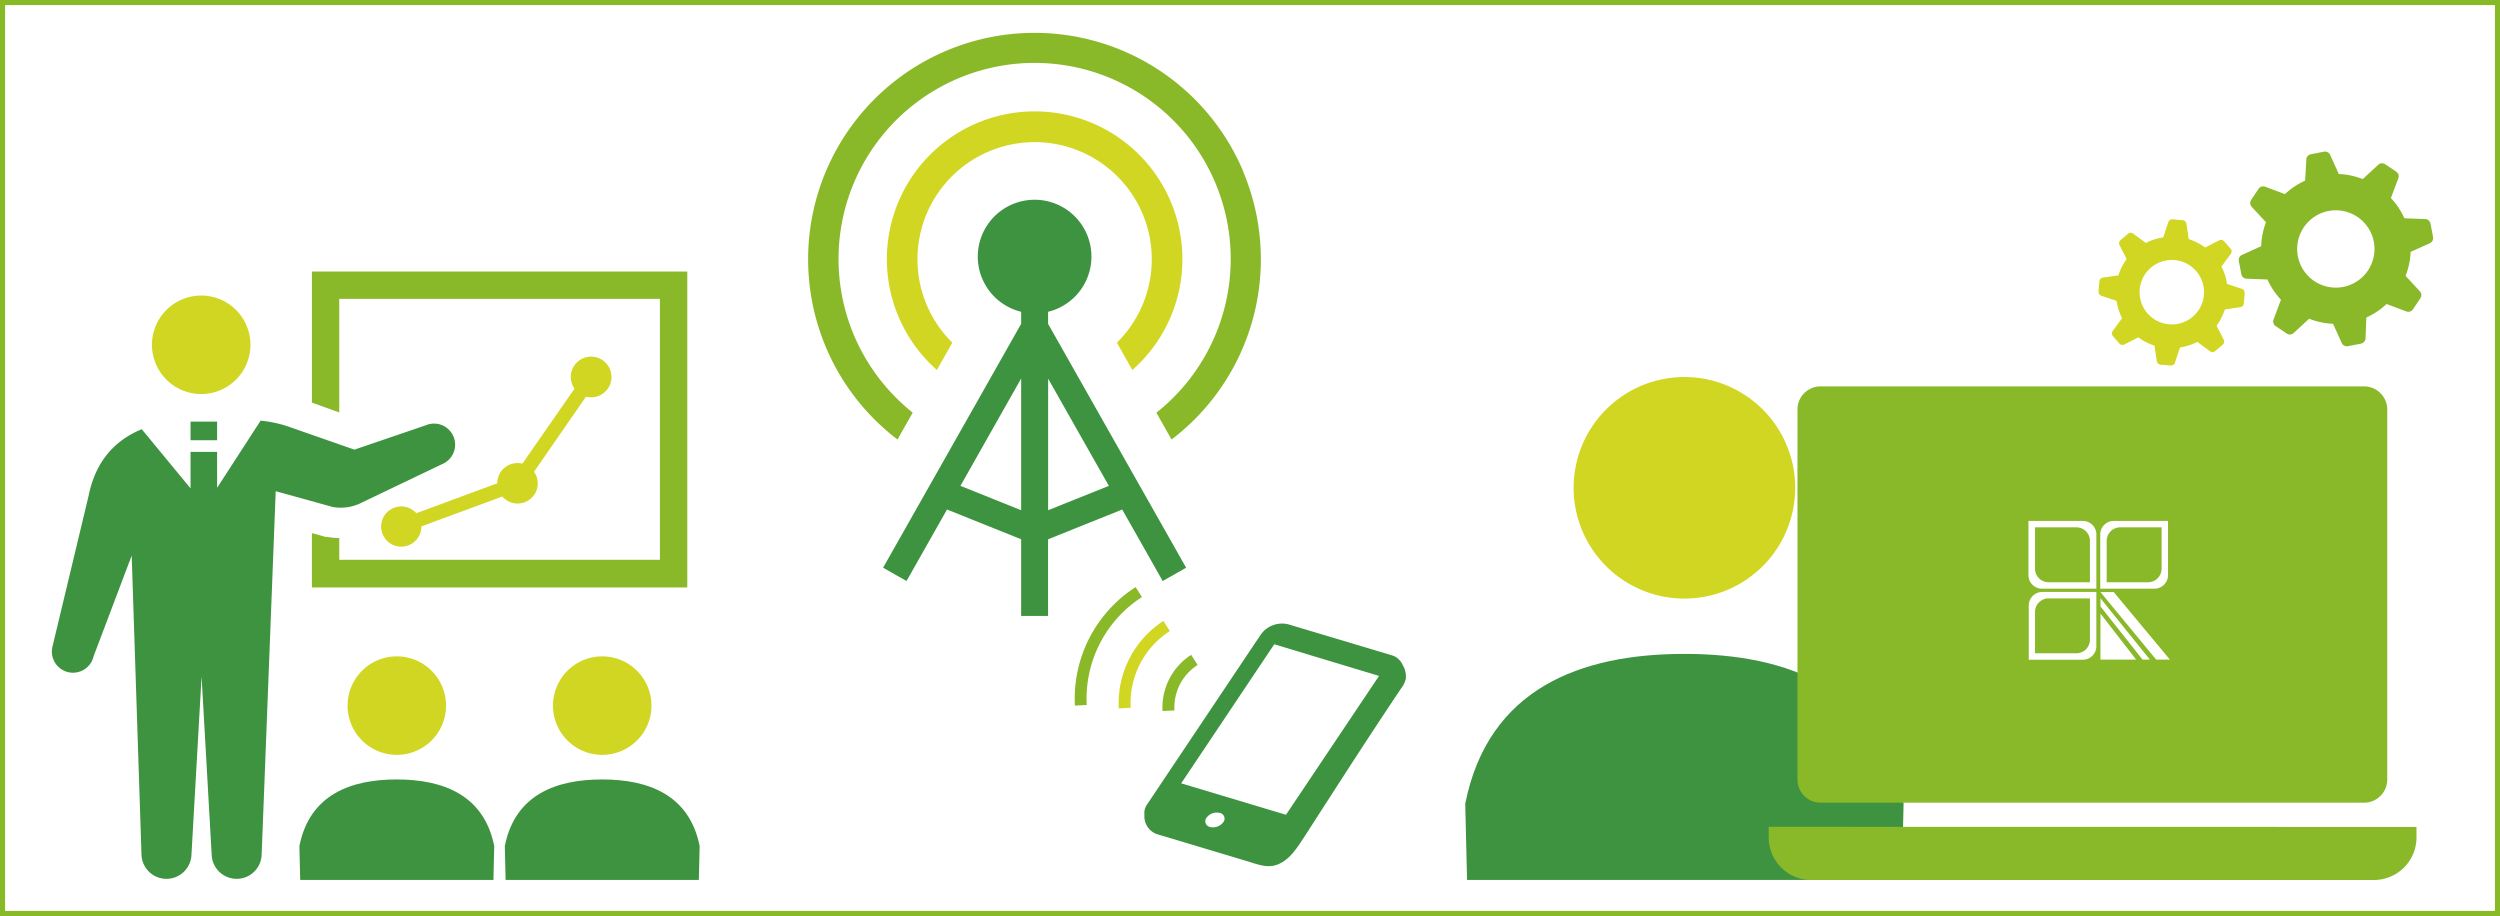 <svg xmlns="http://www.w3.org/2000/svg" width="494" height="181" viewBox="0 0 494 181"><rect x="0" y="0" width="494" height="181" fill="#333333" stroke="none"/><defs><style>.a,.e{fill:#fff;}.a{stroke:#88b927;}.b{fill:#d1d622;}.c{fill:#89b929;}.d{fill:#3e9340;}</style></defs><g transform="translate(0.5 0.5)"><rect class="a" width="493" height="180"/><path class="b" d="M39.26,77.36a9.73,9.73,0,1,0-9.73-9.73,9.73,9.73,0,0,0,9.73,9.73Z"/><path class="c" d="M66.54,58.56H129.9v51.56H66.54v-4.3a15.66,15.66,0,0,1-2.47-.24h-.26l-2.68-.74v10.74h74.18V53.15H61.13V79.06L66.54,81Z"/><path class="b" d="M68.18,138.93a9.73,9.73,0,1,0,9.73-9.73,9.73,9.73,0,0,0-9.73,9.73Z"/><path class="d" d="M77.91,153.52c-9.13,0-17.23,3-19.25,13.16l.16,6.69H97l.16-6.69C95.14,156.56,87,153.52,77.91,153.52Z"/><path class="b" d="M108.77,138.93a9.73,9.73,0,1,0,9.73-9.73,9.73,9.73,0,0,0-9.73,9.73Z"/><path class="d" d="M118.5,153.52c-9.13,0-17.23,3-19.25,13.16l.16,6.69h38.18l.16-6.69C135.73,156.56,127.62,153.52,118.5,153.52Z"/><path class="b" d="M101.76,91a4,4,0,0,0-4,4l-16,5.91a3.974,3.974,0,1,0,1,2.61l16-5.91a3.98,3.98,0,0,0,6.27-4.89l10.26-14.84a3.83,3.83,0,0,0,1,.13,4.02,4.02,0,1,0-3.27-1.71L102.73,91.11A3.91,3.91,0,0,0,101.76,91Z"/><path class="d" d="M71.19,98.71l15.7-7.51a4.163,4.163,0,1,0-3.24-7.67L69.53,88.35,56.76,83.89A24.14,24.14,0,0,0,51,82.62L42.4,95.89v-7.1H37.15V96L27.51,84.31c-5.19,2.14-9.11,6.2-10.51,13.2L9.85,127.35A4.174,4.174,0,1,0,18,129.16l7.52-19.87,1.94,59.15a4.94,4.94,0,0,0,9.87,0l2-35.28,2,35.28a4.94,4.94,0,0,0,9.87,0l2.78-71.88,11.27,3.12a9.13,9.13,0,0,0,5.94-.97Z"/><rect class="d" width="5.25" height="3.68" transform="translate(37.15 82.81)"/><path class="b" d="M220.2,67.22l3.05,5.39a29.6,29.6,0,0,0,4.88-5.54,29.2,29.2,0,1,0-43.5,5.54l3.05-5.4a23.148,23.148,0,1,1,32.51.01Z"/><path class="c" d="M245.16,33.36a44.742,44.742,0,1,0-68.31,52.99l3-5.31a39.21,39.21,0,0,1-8-8.65A38.747,38.747,0,1,1,228,81.05l3,5.3a44.744,44.744,0,0,0,14.13-52.99Z"/><path class="d" d="M206.6,61.11a11.23,11.23,0,1,0-5.32,0v2.38L174,111.68l4.63,2.63,8-14.13,14.65,5.88v15.15h5.32V106.06l14.65-5.88,8,14.13,4.63-2.63L206.6,63.49Zm-5.32,39.21-12-4.81,12-21.22Zm17.33-4.81-12,4.81v-26Z"/><path class="d" d="M276.64,130.85a3.17,3.17,0,0,0-.75-1.06h0a2.84,2.84,0,0,0-1.27-.77l-20.57-6.16a5.17,5.17,0,0,0-5.4,2l-22.48,33.59a2.92,2.92,0,0,0-.53,2.06,3.72,3.72,0,0,0,2.67,3.88l.81.24,4.52,1.35,12.26,3.68c2.12.64,4.15,1.51,6.24.59,2.32-1,3.66-3.19,5.49-6,6.86-10.65,11.68-18.19,18.72-28.71a5,5,0,0,0,.94-1.91h0A4.4,4.4,0,0,0,276.64,130.85ZM241.2,162a2.54,2.54,0,0,1-2.61.91,1.15,1.15,0,0,1-.65-1.87,2.52,2.52,0,0,1,2.6-.9,1.14,1.14,0,0,1,.66,1.86Zm12.41-1.5-20.71-6.21,18.39-27.48L272,133.06Z"/><path class="c" d="M225.17,117.51l-1.27-2a26.2,26.2,0,0,0-12,23.42l2.34-.12a23.86,23.86,0,0,1,10.89-21.32Z"/><path class="b" d="M222.66,129.66a19.37,19.37,0,0,0-2.09,9.82l2.35-.13a16.93,16.93,0,0,1,7.74-15.15l-1.28-2a19.3,19.3,0,0,0-6.72,7.46Z"/><path class="c" d="M232.64,134.76a10,10,0,0,1,3.51-3.86l-1.28-2a12.34,12.34,0,0,0-5.65,11.1l2.35-.12a10.08,10.08,0,0,1,1.07-5.12Z"/><path class="b" d="M310.45,95.88A21.89,21.89,0,1,0,332.337,74,21.89,21.89,0,0,0,310.45,95.88Z"/><path class="d" d="M332.34,128.71c-20.53,0-38.77,6.84-43.31,29.6l.36,15.06h85.9l.36-15.06C371.1,135.55,352.87,128.71,332.34,128.71Z"/><path class="c" d="M359.25,158.11h107.4a4.57,4.57,0,0,0,4.57-4.57V80.42a4.57,4.57,0,0,0-4.57-4.57H359.25a4.56,4.56,0,0,0-4.57,4.57v73.12a4.56,4.56,0,0,0,4.57,4.57Z"/><path class="c" d="M349,162.88V165a8.41,8.41,0,0,0,8.39,8.39H468.55A8.42,8.42,0,0,0,477,165v-2.1Z"/><path class="e" d="M400.35,102.43h10.71a2.68,2.68,0,0,1,2.68,2.68v10.71H403a2.68,2.68,0,0,1-2.68-2.68V102.43Z"/><path class="e" d="M417.19,102.43H427.9v10.71a2.68,2.68,0,0,1-2.68,2.68H414.51V105.11a2.68,2.68,0,0,1,2.68-2.68Z"/><path class="e" d="M403,116.47h10.71v10.71a2.68,2.68,0,0,1-2.68,2.68H400.35V119.15a2.68,2.68,0,0,1,2.65-2.68Z" transform="translate(814.09 246.33) rotate(180)"/><path class="c" d="M418.46,103.7h8.17v8.17a2.68,2.68,0,0,1-2.68,2.68h-8.17v-8.17A2.68,2.68,0,0,1,418.46,103.7Z"/><path class="c" d="M401.62,103.7h8.17a2.68,2.68,0,0,1,2.68,2.68v8.17H404.3a2.68,2.68,0,0,1-2.68-2.68Z" transform="translate(814.09 218.25) rotate(180)"/><path class="c" d="M404.3,117.74h8.17v8.17a2.68,2.68,0,0,1-2.68,2.68h-8.17v-8.17A2.68,2.68,0,0,1,404.3,117.74Z" transform="translate(814.09 246.33) rotate(180)"/><path class="e" d="M414.55,129.84h7.05l-7.05-9.1Z"/><path class="e" d="M414.55,119.33v-1.61l9.77,12.12h-1.45Z"/><path class="e" d="M414.55,116.49l11.01,13.35h2.71l-11.1-13.35Z"/><path class="c" d="M479.77,43.68a1.11,1.11,0,0,0-1-.89l-4.16-.16a14.68,14.68,0,0,0-2.67-4l1.47-3.9a1.1,1.1,0,0,0-.41-1.3l-2.2-1.48a1.1,1.1,0,0,0-1.36.11l-3.06,2.83a14.24,14.24,0,0,0-4.73-1l-1.72-3.8a1.1,1.1,0,0,0-1.21-.62l-2.6.51a1.09,1.09,0,0,0-.89,1L455,35.19a14.53,14.53,0,0,0-4,2.67l-3.9-1.47a1.11,1.11,0,0,0-1.3.41L444.33,39a1.13,1.13,0,0,0,.1,1.37l2.83,3.05a14.49,14.49,0,0,0-.95,4.73l-3.8,1.72a1.1,1.1,0,0,0-.62,1.21l.5,2.6a1.11,1.11,0,0,0,1,.89l4.16.16a14.53,14.53,0,0,0,2.67,4l-1.47,3.9a1.1,1.1,0,0,0,.41,1.3l2.2,1.48a1.1,1.1,0,0,0,1.36-.1l3.06-2.83a14.49,14.49,0,0,0,4.73,1l1.72,3.8a1.11,1.11,0,0,0,1.21.63l2.6-.51a1.11,1.11,0,0,0,.89-1l.16-4.16a14.681,14.681,0,0,0,4-2.67l3.9,1.47a1.1,1.1,0,0,0,1.3-.41l1.48-2.2a1.11,1.11,0,0,0-.1-1.36l-2.83-3.06a14.489,14.489,0,0,0,1-4.73l3.8-1.72a1.11,1.11,0,0,0,.63-1.21ZM462.55,56.19a7.64,7.64,0,1,1,4.867-3.255,7.65,7.65,0,0,1-4.867,3.255Z"/><path class="b" d="M442.51,56.59l-2.95-1a10.88,10.88,0,0,0-1.1-3.42l1.84-2.5a.81.81,0,0,0,0-1L439,47.19a.82.82,0,0,0-1-.19l-2.76,1.41A11.11,11.11,0,0,0,432,46.76l-.47-3.06a.81.81,0,0,0-.74-.69l-2-.17a.8.8,0,0,0-.84.57l-1,3a10.8,10.8,0,0,0-3.42,1.1l-2.5-1.84a.8.8,0,0,0-1,0l-1.51,1.27a.83.83,0,0,0-.2,1l1.41,2.76a11.4,11.4,0,0,0-1.64,3.2l-3.06.46a.83.83,0,0,0-.7.74l-.16,2a.82.82,0,0,0,.56.85l3,1a10.72,10.72,0,0,0,1.1,3.42l-1.84,2.5a.83.83,0,0,0,0,1l1.28,1.5a.83.83,0,0,0,1,.2l2.76-1.41a10.84,10.84,0,0,0,3.19,1.64l.47,3.07a.83.83,0,0,0,.74.69l2,.16a.81.81,0,0,0,.84-.56l1-3a11.06,11.06,0,0,0,3.42-1.1l2.5,1.84a.83.83,0,0,0,1,0l1.51-1.28a.81.81,0,0,0,.2-1l-1.41-2.76a11.53,11.53,0,0,0,1.64-3.2l3.06-.47a.82.82,0,0,0,.7-.74l.16-2a.82.82,0,0,0-.54-.86Zm-14.35,7A6.37,6.37,0,1,1,435,57.77,6.37,6.37,0,0,1,428.16,63.59Z"/></g></svg>